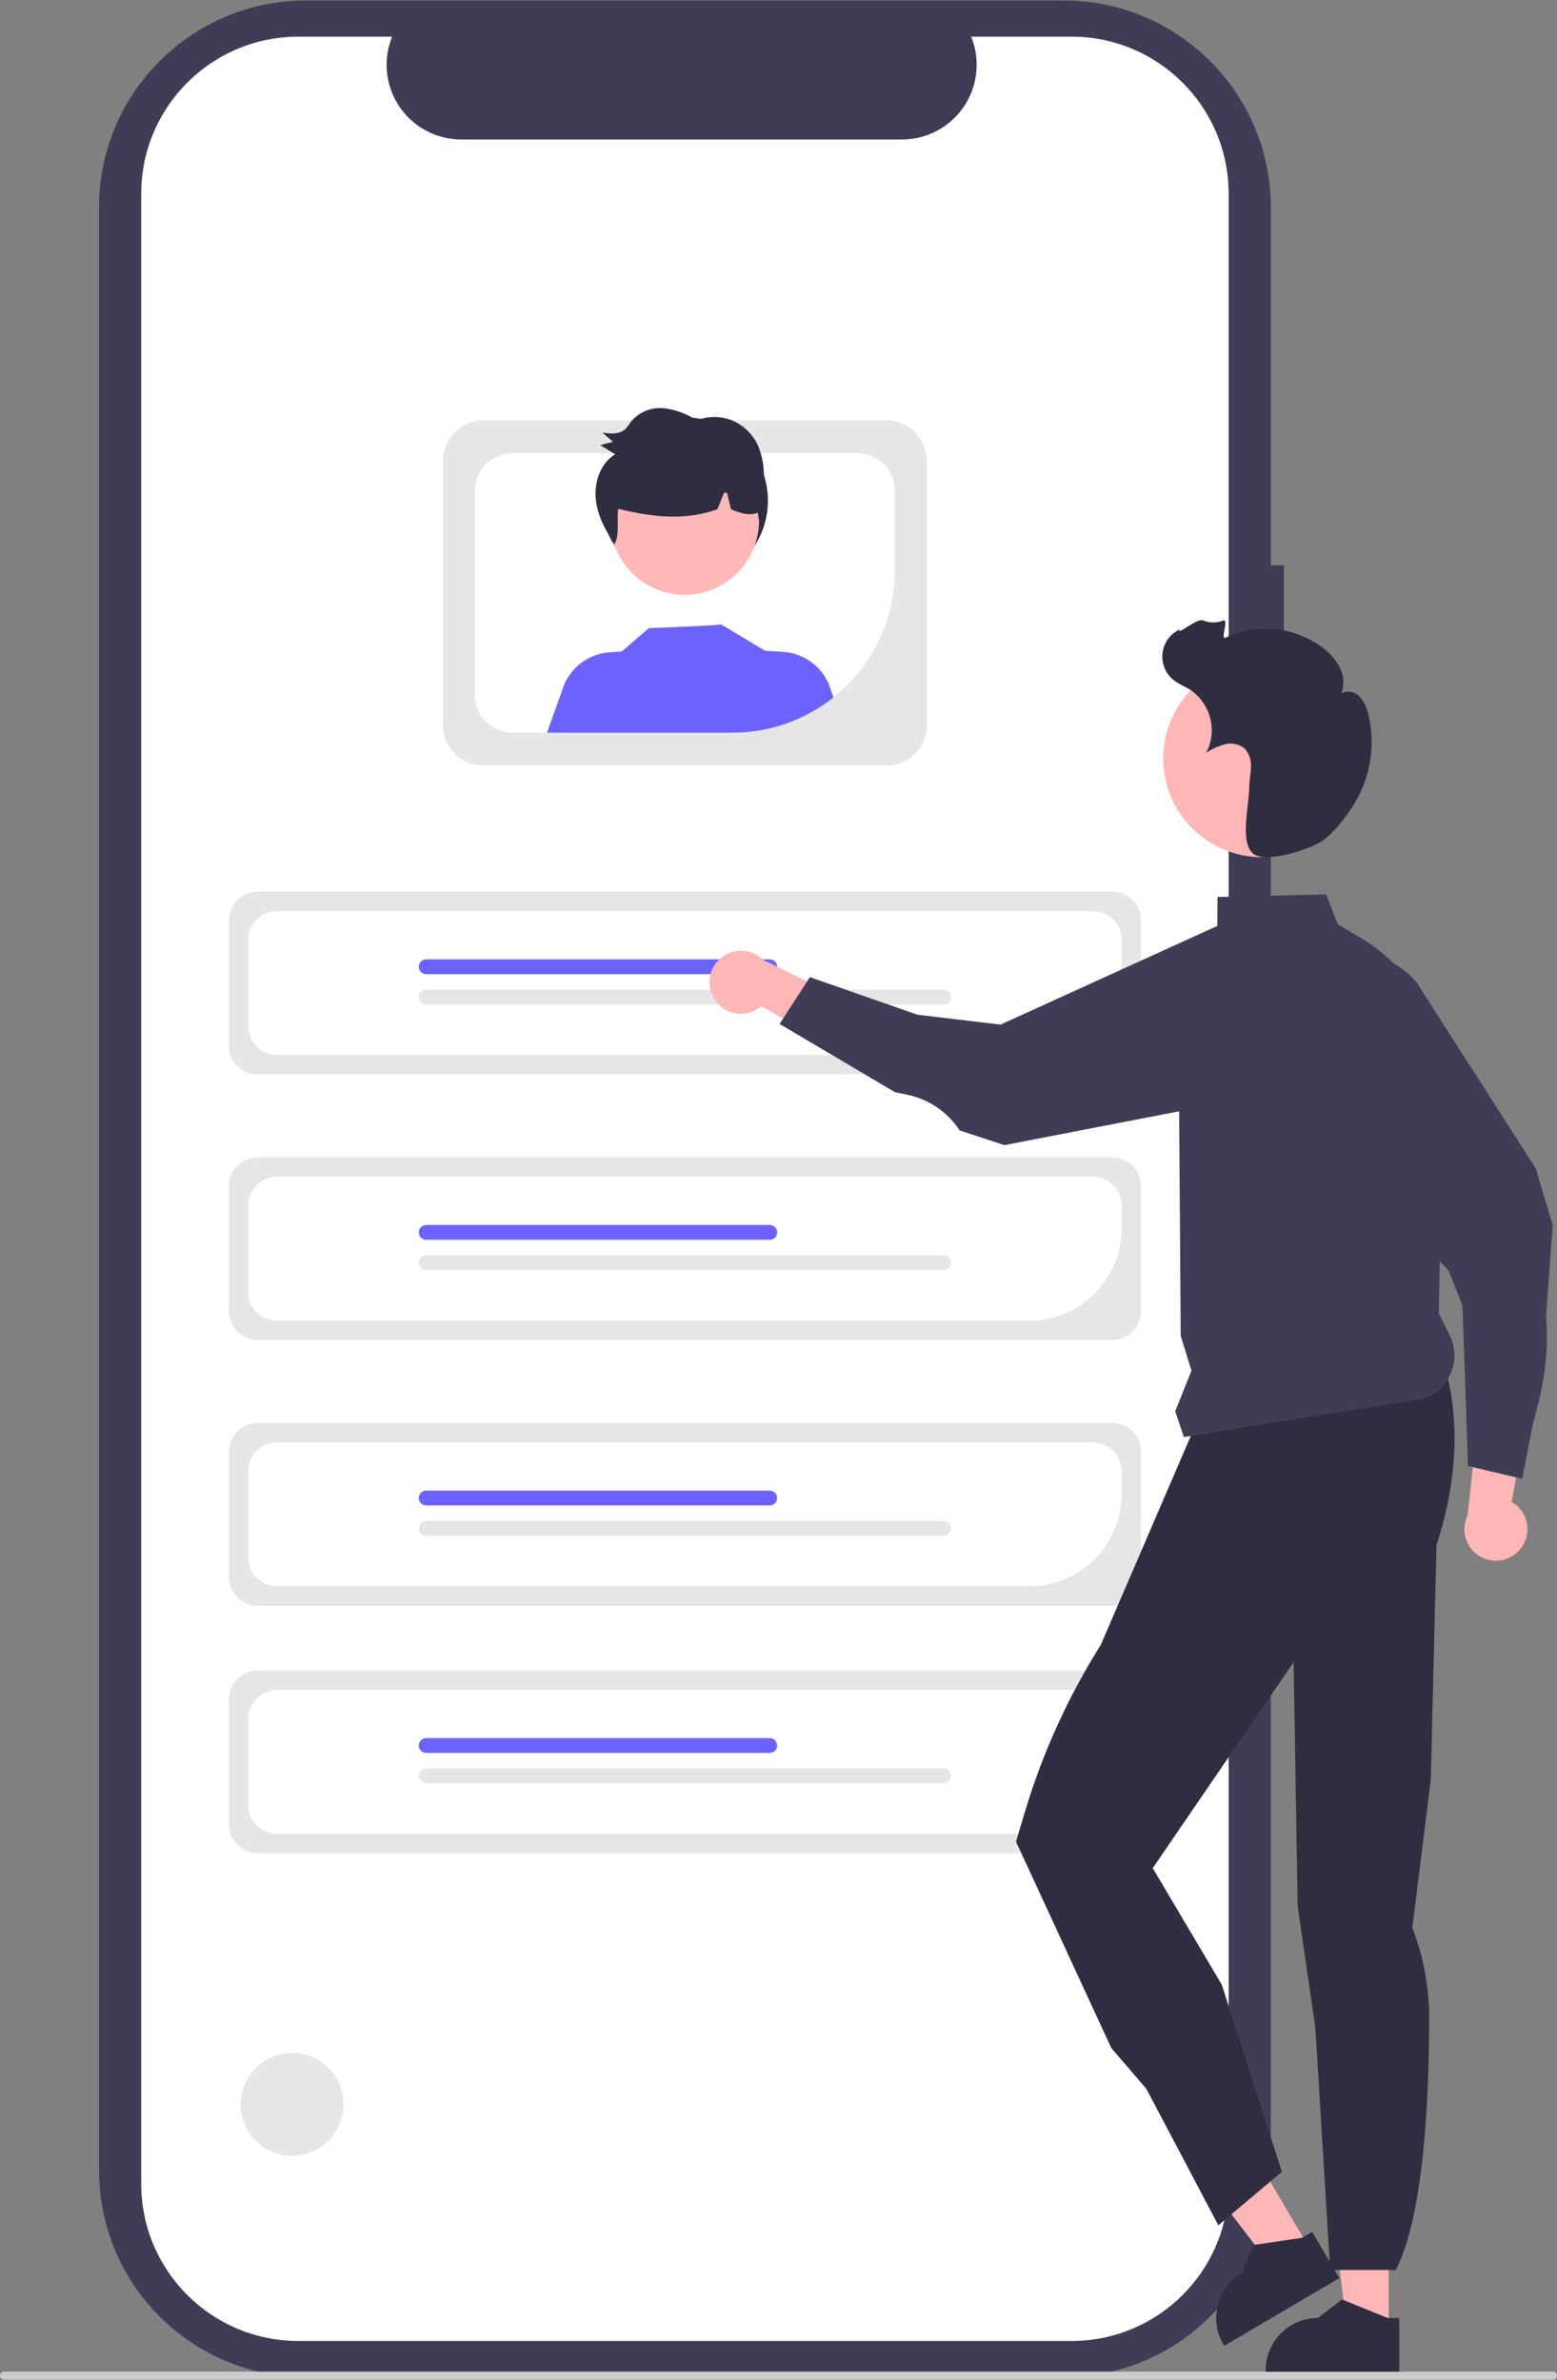<?xml version="1.0" encoding="utf-8"?>
<!-- Generator: Adobe Illustrator 24.1.3, SVG Export Plug-In . SVG Version: 6.00 Build 0)  -->
<svg version="1.1" id="Layer_1" xmlns="http://www.w3.org/2000/svg" xmlns:xlink="http://www.w3.org/1999/xlink" x="0px" y="0px"
	 viewBox="0 0 456 697" style="enable-background:new 0 0 456 697;" xml:space="preserve">
<rect x="0" y="0" width="456" height="697" fill="#808080" stroke="none"/>
<style type="text/css">
	.st0{fill:#3F3D56;}
	.st1{fill:#FFFFFF;}
	.st2{fill:#E6E6E6;}
	.st3{fill:#6C63FF;}
	.st4{fill:#CCCCCC;}
	.st5{fill:#2F2E41;}
	.st6{fill:#FFB8B8;}
	.st7{fill:#FFB6B6;}
</style>
<g>
	<g>
		<path id="be762e0f-b118-45b0-834c-015dca31fdfd-273" class="st0" d="M376.01,165.54h-3.82V60.78c0-33.48-27.14-60.63-60.63-60.63
			H89.62c-33.48,0-60.63,27.14-60.63,60.63v574.7c0,33.48,27.14,60.63,60.63,60.63h221.94c33.48,0,60.63-27.14,60.63-60.63V240.1
			h3.82L376.01,165.54z"/>
		<path id="bd19cda7-6ee4-487f-8299-09f5b9520cce-274" class="st1" d="M359.83,56.72v582.82c0,25.39-20.58,45.97-45.97,45.98H87.36
			c-25.4,0-45.99-20.58-46-45.98V56.72c0.01-25.4,20.6-45.98,46-45.98h27.48c-4.55,11.19,0.83,23.94,12.02,28.49
			c2.61,1.06,5.39,1.61,8.21,1.61h129.13c12.08-0.02,21.85-9.82,21.84-21.89c0-2.81-0.55-5.6-1.61-8.21h29.43
			C339.24,10.75,359.82,31.32,359.83,56.72L359.83,56.72z"/>
		<circle id="be454a6a-b415-4179-b5e8-57164f143cba" class="st2" cx="85.54" cy="616.25" r="15.06"/>
	</g>
	<g>
		<path class="st2" d="M325.77,314.62H75.43c-4.64-0.01-8.41-3.77-8.41-8.41v-36.66c0.01-4.64,3.77-8.41,8.41-8.41h250.34
			c4.64,0.01,8.41,3.77,8.41,8.41v36.66C334.18,310.85,330.41,314.61,325.77,314.62z"/>
		<path class="st1" d="M301.44,308.95H81.1c-4.64-0.01-8.41-3.77-8.41-8.41v-25.31c0.01-4.64,3.77-8.41,8.41-8.41h238.99
			c4.64,0.01,8.41,3.77,8.41,8.41v6.66C328.49,296.82,316.38,308.93,301.44,308.95z"/>
		<path class="st3" d="M225.44,285.27H124.82c-1.2,0-2.17-0.97-2.17-2.17c0-1.2,0.97-2.17,2.17-2.17h100.62
			c1.2,0,2.17,0.97,2.17,2.17C227.61,284.29,226.64,285.27,225.44,285.27z"/>
		<path class="st2" d="M276.37,294.14H124.82c-1.2,0-2.17-0.97-2.17-2.17s0.97-2.17,2.17-2.17h151.55c1.2,0,2.17,0.97,2.17,2.17
			S277.57,294.14,276.37,294.14z"/>
	</g>
	<g>
		<path class="st2" d="M325.77,392.41H75.43c-4.64-0.01-8.41-3.77-8.41-8.41v-36.66c0.01-4.64,3.77-8.41,8.41-8.41h250.34
			c4.64,0.01,8.41,3.77,8.41,8.41V384C334.18,388.64,330.41,392.4,325.77,392.41z"/>
		<path class="st1" d="M301.44,386.74H81.1c-4.64-0.01-8.41-3.77-8.41-8.41v-25.31c0.01-4.64,3.77-8.41,8.41-8.41h238.99
			c4.64,0.01,8.41,3.77,8.41,8.41v6.66C328.49,374.61,316.38,386.72,301.44,386.74z"/>
		<path class="st3" d="M225.44,363.06H124.82c-1.2,0-2.17-0.97-2.17-2.17s0.97-2.17,2.17-2.17h100.62c1.2,0,2.17,0.97,2.17,2.17
			S226.64,363.06,225.44,363.06z"/>
		<path class="st2" d="M276.37,371.93H124.82c-1.2,0-2.17-0.97-2.17-2.17c0-1.2,0.97-2.17,2.17-2.17h151.55
			c1.2,0,2.17,0.97,2.17,2.17C278.54,370.96,277.57,371.93,276.37,371.93z"/>
	</g>
	<g>
		<path class="st2" d="M325.77,470.2H75.43c-4.64-0.01-8.41-3.77-8.41-8.41v-36.66c0.01-4.64,3.77-8.41,8.41-8.41h250.34
			c4.64,0.01,8.41,3.77,8.41,8.41v36.66C334.18,466.43,330.41,470.2,325.77,470.2z"/>
		<path class="st1" d="M301.44,464.53H81.1c-4.64-0.01-8.41-3.77-8.41-8.41V430.8c0.01-4.64,3.77-8.41,8.41-8.41h238.99
			c4.64,0.01,8.41,3.77,8.41,8.41v6.66C328.49,452.4,316.38,464.51,301.44,464.53z"/>
		<path class="st3" d="M225.44,440.85H124.82c-1.2,0-2.17-0.96-2.18-2.16c0-1.2,0.96-2.17,2.16-2.18c0,0,0.01,0,0.01,0h100.62
			c1.2,0,2.17,0.98,2.16,2.18C227.6,439.88,226.63,440.84,225.44,440.85z"/>
		<path class="st2" d="M276.37,449.72H124.82c-1.2,0-2.17-0.96-2.18-2.16c0-1.2,0.96-2.17,2.16-2.18c0,0,0.01,0,0.01,0h151.55
			c1.2,0,2.17,0.98,2.16,2.18C278.53,448.75,277.57,449.72,276.37,449.72z"/>
	</g>
	<g>
		<path class="st2" d="M325.77,542.66H75.43c-4.64-0.01-8.41-3.77-8.41-8.41v-36.66c0.01-4.64,3.77-8.41,8.41-8.41h250.34
			c4.64,0.01,8.41,3.77,8.41,8.41v36.66C334.18,538.89,330.41,542.66,325.77,542.66z"/>
		<path class="st1" d="M301.44,536.99H81.1c-4.64-0.01-8.41-3.77-8.41-8.41v-25.31c0.01-4.64,3.77-8.41,8.41-8.41h238.99
			c4.64,0.01,8.41,3.77,8.41,8.41v6.66C328.49,524.87,316.38,536.97,301.44,536.99z"/>
		<path class="st3" d="M225.44,513.31H124.82c-1.2,0-2.17-0.96-2.18-2.16c0-1.2,0.96-2.17,2.16-2.18c0,0,0.01,0,0.01,0h100.62
			c1.2,0,2.17,0.98,2.16,2.18C227.6,512.34,226.63,513.31,225.44,513.31z"/>
		<path class="st2" d="M276.37,522.18H124.82c-1.2,0-2.17-0.96-2.18-2.16c0-1.2,0.96-2.17,2.16-2.18c0,0,0.01,0,0.01,0h151.55
			c1.2,0,2.17,0.98,2.16,2.18C278.53,521.22,277.57,522.18,276.37,522.18z"/>
	</g>
	<path class="st4" d="M456,695.68c0,0.64-0.52,1.16-1.16,1.17c0,0,0,0-0.01,0H1.17c-0.64,0-1.17-0.52-1.17-1.17
		c0-0.64,0.52-1.17,1.17-1.17h453.67C455.48,694.52,456,695.04,456,695.68C456,695.68,456,695.68,456,695.68z"/>
	<g>
		<path class="st2" d="M259.52,224.21H141.68c-6.58-0.01-11.9-5.34-11.91-11.91V135c0.01-6.58,5.34-11.9,11.91-11.91h117.84
			c6.58,0.01,11.9,5.34,11.91,11.91v77.3C271.42,218.88,266.09,224.2,259.52,224.21z"/>
		<path class="st1" d="M251.23,132.75H149.96c-5.99,0.01-10.84,4.86-10.85,10.84v60.12c0.01,5.99,4.86,10.84,10.85,10.85h64.58
			c26.24-0.03,47.51-21.29,47.54-47.54v-23.43C262.07,137.6,257.22,132.75,251.23,132.75z"/>
		<circle class="st5" cx="200.51" cy="146.6" r="24.39"/>
		<circle class="st6" cx="200.52" cy="152.4" r="21.79"/>
		<path class="st3" d="M244.11,204.22c-8.4,6.7-18.82,10.35-29.57,10.34H160.2l5.15-14.38c2.42-5.3,7.56-8.83,13.37-9.18l3.34-0.2
			l7.96-6.86c0,0,21.44-0.77,21.13-1.13l12.99,7.81l-0.01-0.05l5.11,0.31c5.81,0.35,10.96,3.88,13.37,9.18L244.11,204.22z"/>
		<path class="st5" d="M223.51,144.76c0.15-1.63,0.22-3.26,0.21-4.89c0.09-3.23-0.5-6.45-1.74-9.43c-1.52-3.31-4.23-5.92-7.58-7.33
			c-3.33-1.34-7.05-1.34-10.38,0.01c-2.93-2.01-6.32-3.25-9.85-3.59c-3.6-0.29-7.11,1.2-9.4,3.99c-0.48,0.76-1.03,1.47-1.64,2.13
			c-1.74,1.61-4.39,1.38-6.7,1.05c1.04,0.89,2.08,1.78,3.11,2.67c-1.26,0.33-2.51,0.66-3.77,0.98c1.47,0.89,2.93,1.78,4.4,2.67
			c-4.26,2.55-6.19,8.13-5.68,13.19c0.48,4.79,2.8,9.18,5.57,13.08c1.1-2.33,0.87-5.12,0.85-7.74c-0.01-0.85,0.04-1.7,0.16-2.54
			c9.35,2.24,19.12,3.68,29.03,0.12l1.99-4.87c0.28,0.03,0.56,0.06,0.84,0.09l1.15,4.79c2.61,1.07,5.23,2,7.85,1.02
			c0.13,0.74,0.2,1.49,0.26,2.22c0.22-0.87,0.42-1.74,0.6-2.62c0.35-0.19,0.68-0.4,0.99-0.63
			C223.83,147.66,223.74,146.2,223.51,144.76z"/>
	</g>
	<g>
		<path class="st7" d="M445.24,453.66c3.23-3.9,2.7-9.68-1.2-12.91c-0.42-0.34-0.86-0.65-1.33-0.92l5.91-32.04l-15.59,6.6
			l-3.23,29.41c-2.22,4.58-0.3,10.09,4.29,12.31C437.93,457.97,442.54,456.96,445.24,453.66L445.24,453.66z"/>
		<path class="st0" d="M454.75,358.84l-4.95-16.66l-34.94-54.51c-1.94-2.27-4.27-4.18-6.86-5.66c-12.47-7.13-28.36-2.8-35.49,9.67
			c-5.07,8.88-4.48,19.91,1.53,28.18c0.72,1.01,1.51,1.96,2.38,2.84l45.25,46.67l2.58,2.66l4.07,10.3l1.61,46.97l1.44,0.34
			l12.68,2.99l1.77,0.42l2.97-15.34l1.86-7.33c1.58-6.25,2.38-12.68,2.38-19.13c0-1.99-0.07-3.99-0.23-5.97L454.75,358.84z"/>
		<polygon class="st7" points="406.72,682.76 394.59,682.76 388.82,635.96 406.72,635.96 		"/>
		<path class="st5" d="M406.4,678.79l-12.95-5.26l-0.38-0.16l-7.15,5.42c-8.15,0-14.85,6.42-15.21,14.56
			c-0.02,0.22-0.02,0.44-0.02,0.67v0.5h39.12v-15.73L406.4,678.79z"/>
		<polygon class="st7" points="383.62,658.55 373.16,664.71 344.45,627.3 359.88,618.22 		"/>
		<path class="st5" d="M390.84,664.72l-1.42-2.42l-5.14-8.73l-2.67,1.58l-0.27,0.16l-13.83,2.04l-0.41,0.06l-3.41,8.29
			c-7.25,4.26-9.67,13.59-5.41,20.84c0,0,0,0,0,0l0.25,0.42l33.72-19.84L390.84,664.72z"/>
		<path class="st5" d="M422.09,396.66c5.69,17.16,5.09,35.78-1.37,55.77l-1.68,68.71l-5.41,43.34c3.26,8.49,4.94,17.51,4.94,26.61
			c-0.02,23.85-1.63,57.72-9.76,73.64h-19.24l-4.34-70.87l-5.18-35.63l-0.64-38.18l-0.56-33.3l-20.92,30.59l-20.33,29.72l20.2,34.08
			l17.63,54.84l-18.61,15.67l-21.11-40.01l-10.23-11.88l-27.92-60.45l2.51-8.42c5.17-17.33,12.67-33.88,22.31-49.19l0,0l27.78-64.46
			L422.09,396.66z"/>
		<path class="st0" d="M424.55,390.94l-3.17-6.35l0.28-15.22l0.95-51.45c0.23-13.47-5.05-26.44-14.62-35.92
			c-2.81-2.8-5.95-5.24-9.36-7.28l-6.82-4.07l-3.45-8.75l-31.79,0.77l-0.07,8.49l-0.03,2.99l-11.39,18.16l0.01,0.08l0.24,33.04
			l0.47,65.77l3.14,10.19l-4.75,11.87l2.53,7.56l2.02-0.32l67.94-10.86c3.09-0.99,5.71-3.07,7.37-5.86c0.33-0.54,0.63-1.11,0.87-1.7
			C426.43,398.48,426.29,394.41,424.55,390.94z"/>
		<circle class="st7" cx="369.56" cy="222.13" r="28.88"/>
		<path class="st5" d="M387.53,246.06c3.05-2.15,6.14-6.23,8.2-9.29c5.52-8.13,7.32-18.22,4.97-27.76
			c-0.38-1.89-1.26-3.64-2.56-5.06c-1.36-1.42-3.48-1.81-5.26-0.96c0.88-2.46,0.7-5.18-0.49-7.51c-1.2-2.3-2.92-4.29-5.02-5.81
			c-8.19-6.13-19.09-7.27-28.37-2.96c-1.79,0.86,1.08-5.64-0.8-4.99c-1.87,0.75-3.95,0.74-5.81-0.02c-1.79-0.87-7.6,4.52-6.95,2.65
			c-4.38,2.06-6.26,7.29-4.2,11.67c0.55,1.18,1.36,2.22,2.37,3.04c1.51,1.24,3.38,1.94,5.03,2.98c5.98,4.08,7.96,11.98,4.63,18.4
			c1.7-1.13,3.57-1.97,5.55-2.5c2.01-0.52,4.14-0.04,5.73,1.29c1.33,1.48,1.99,3.44,1.82,5.42c-0.04,1.96-0.48,3.9-0.5,5.86
			c-0.07,5.75-3,16.73,1.5,19.73C370.92,252.6,383.36,248.99,387.53,246.06z"/>
		<path class="st7" d="M209.11,292.38c2.58,4.36,8.21,5.79,12.56,3.21c0.46-0.28,0.9-0.59,1.31-0.94l28.19,16.34l-0.98-16.9
			l-26.62-12.92c-3.57-3.63-9.41-3.67-13.04-0.1C207.5,284.05,206.91,288.73,209.11,292.38z"/>
		<path class="st0" d="M391.14,287.32c-4.38-13.69-19.02-21.23-32.71-16.85c-0.65,0.21-1.29,0.44-1.92,0.7
			c-0.31,0.13-0.63,0.26-0.94,0.4l-62.53,28.47l-24.34-2.89l-31.51-11.01l-0.8,1.24l-7.08,10.94l-0.99,1.53l33.8,19.99l3.58,0.74
			c6.3,1.3,11.83,5.06,15.35,10.45l13.1,4.31l51.18-9.91l28.69-5.56l1.63-0.31c10.06-3.87,16.71-13.54,16.72-24.32
			C392.38,292.54,391.96,289.88,391.14,287.32z"/>
	</g>
</g>
</svg>
